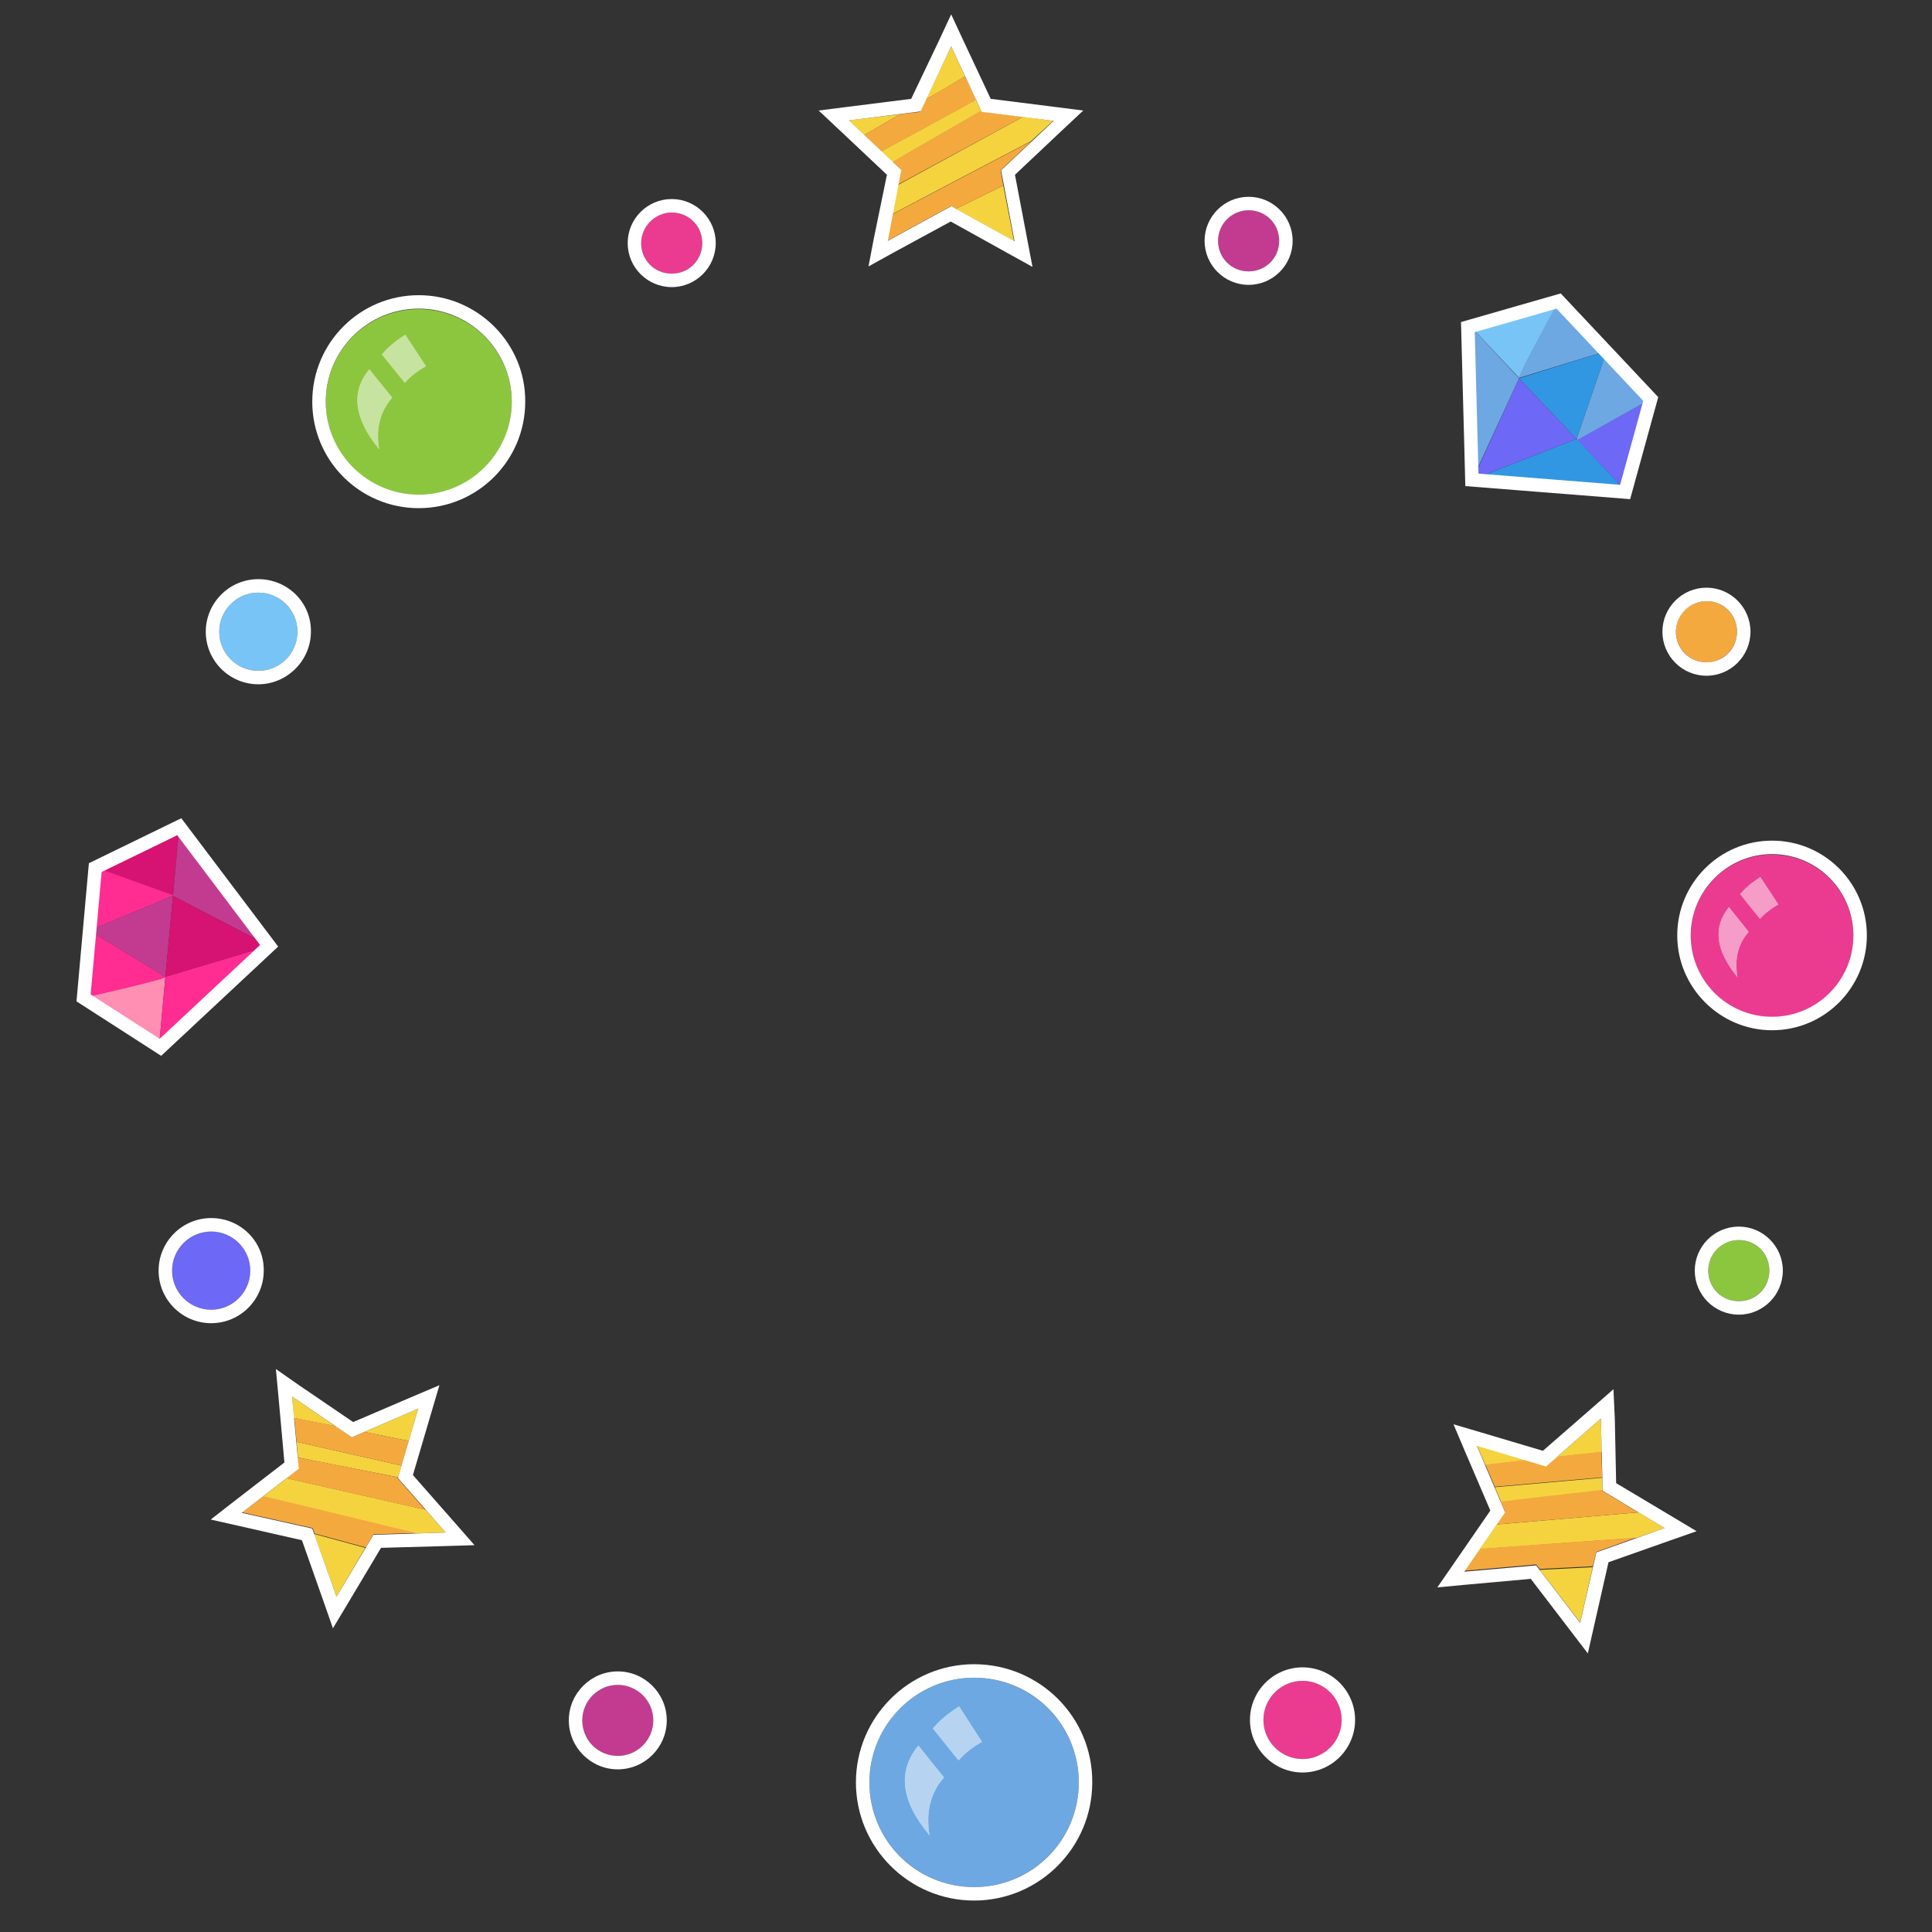<?xml version="1.0" encoding="utf-8"?>
<!-- Generator: Adobe Illustrator 19.2.1, SVG Export Plug-In . SVG Version: 6.00 Build 0)  -->
<svg version="1.1" xmlns="http://www.w3.org/2000/svg" xmlns:xlink="http://www.w3.org/1999/xlink" x="0px" y="0px"
	 viewBox="0 0 430 430" style="enable-background:new 0 0 430 430;" xml:space="preserve">
<rect x="0" y="0" width="430" height="430" fill="#333333" stroke="none"/>
<style type="text/css">
	.st0{fill:#EB3B91;}
	.st1{opacity:0.5;}
	.st2{fill:#FFFFFF;}
	.st3{fill:#6DA8E2;}
	.st4{fill:#8CC63F;}
	.st5{fill:#79C4F6;}
	.st6{fill:#6D68F6;}
	.st7{fill:#3297E2;}
	.st8{fill:#FF8FB3;}
	.st9{fill:#D61372;}
	.st10{fill:#FF2C91;}
	.st11{fill:#C23B91;}
	.st12{fill:#C33B91;}
	.st13{fill:#F4D33F;}
	.st14{fill:#F4A93F;}
	.st15{fill:none;stroke:#FFFFFF;stroke-width:3;stroke-miterlimit:10;}
	.st16{fill:#DC9ABA;}
	.st17{fill:url(#SVGID_1_);}
	.st18{fill:url(#SVGID_2_);}
	.st19{fill:url(#SVGID_3_);}
	.st20{fill:url(#SVGID_4_);}
	.st21{fill:url(#SVGID_5_);}
	.st22{fill:url(#SVGID_6_);}
	.st23{fill:#E60A63;}
</style>
<g id="icons">
	<g>
		<g>
			<circle class="st0" cx="394.4" cy="208.3" r="18.1"/>
			<g class="st1">
				<path class="st2" d="M384.8,201.9c-3.6,4.4-3,9.6,1.9,15.6c-0.7-4,0.1-7.4,2.5-10.1L384.8,201.9z"/>
				<path class="st2" d="M391.8,195.2c-1.9,1.2-3.4,2.5-4.5,3.8l4.4,5.5c1.1-1.2,2.4-2.3,4.1-3.2L391.8,195.2z"/>
				<g>
					<path class="st2" d="M395.8,201.3l-4-6.1c-1.9,1.2-3.4,2.5-4.5,3.8l4.4,5.5C392.8,203.3,394.1,202.3,395.8,201.3z"/>
					<path class="st2" d="M384.8,201.9c-3.6,4.4-3,9.6,1.9,15.6c-0.7-4,0.1-7.4,2.5-10.1L384.8,201.9z"/>
				</g>
			</g>
		</g>
		<g>
			<circle class="st3" cx="216.8" cy="396.7" r="23.3"/>
			<g class="st1">
				<path class="st2" d="M204.4,388.5c-4.7,5.7-3.9,12.4,2.5,20c-0.9-5.1,0.2-9.5,3.2-12.9L204.4,388.5z"/>
				<path class="st2" d="M213.4,379.8c-2.5,1.6-4.4,3.2-5.8,4.9l5.7,7.1c1.4-1.6,3.1-2.9,5.2-4.2L213.4,379.8z"/>
				<g>
					<path class="st2" d="M218.6,387.7l-5.1-7.9c-2.5,1.6-4.4,3.2-5.8,4.9l5.7,7.1C214.7,390.3,216.4,388.9,218.6,387.7z"/>
					<path class="st2" d="M204.4,388.5c-4.7,5.7-3.9,12.4,2.5,20c-0.9-5.1,0.2-9.5,3.2-12.9L204.4,388.5z"/>
				</g>
			</g>
		</g>
		<g>
			<circle class="st4" cx="93.2" cy="89.5" r="20.7"/>
			<g class="st1">
				<path class="st2" d="M82.2,82.2c-4.2,5-3.4,11,2.2,17.8c-0.8-4.6,0.2-8.4,2.9-11.5L82.2,82.2z"/>
				<path class="st2" d="M90.2,74.5c-2.2,1.4-3.9,2.8-5.2,4.4l5.1,6.3c1.2-1.4,2.8-2.6,4.7-3.7L90.2,74.5z"/>
				<g>
					<path class="st2" d="M94.8,81.5l-4.6-7c-2.2,1.4-3.9,2.8-5.2,4.4l5.1,6.3C91.3,83.8,92.9,82.6,94.8,81.5z"/>
					<path class="st2" d="M82.2,82.2c-4.2,5-3.4,11,2.2,17.8c-0.8-4.6,0.2-8.4,2.9-11.5L82.2,82.2z"/>
				</g>
			</g>
		</g>
		<g>
			<path class="st3" d="M324,112C324,112,324,112,324,112C324,112,324,112,324,112z"/>
			<path class="st5" d="M338.1,84.1c1-2.7,5.9-11.6,9-17.2l-19.8,5.7L338.1,84.1z"/>
			<polygon class="st6" points="367.4,88.8 351,97.9 361.8,109.3 366.2,93.4 			"/>
			<path class="st3" d="M367.4,88.8L346.9,67l0-0.1c-3,5.7-7.8,14.5-8.9,17.1l0.1,0.1l19.5-6l-6.7,19.6l0.2,0.2L367.4,88.8
				L367.4,88.8z"/>
			<polygon class="st7" points="338.1,84.2 350.9,97.7 357.6,78.1 			"/>
			<polygon class="st3" points="327.2,72.5 326.7,72.8 327.7,106.7 338.1,84.2 			"/>
			<polygon class="st7" points="361.8,109.3 350.9,97.7 327.6,106.8 361.7,109.5 			"/>
			<polygon class="st6" points="338.1,84.2 327.8,106.7 350.9,97.7 			"/>
			<path class="st3" d="M316.4,100.1C316.4,100.1,316.4,100.2,316.4,100.1C316.4,100.2,316.4,100.2,316.4,100.1z"/>
		</g>
		<g>
			<path class="st8" d="M36.8,217.5c-2.6,1-12.2,3.1-18.3,4.5l16.9,10.8L36.8,217.5z"/>
			<polygon class="st9" points="21.2,193.1 38.5,199.2 39.9,184 25.4,191 			"/>
			<path class="st10" d="M21.4,193.1l-2.7,29l-0.1,0c6.1-1.4,15.6-3.6,18.2-4.6l0-0.1l-16.9-10.3l18.6-7.7l0-0.2L21.4,193.1
				L21.4,193.1z"/>
			<polygon class="st11" points="36.8,217.4 38.5,199.4 19.9,207.1 			"/>
			<polygon class="st10" points="35.4,232.9 35.7,233.1 59.9,210.5 36.8,217.4 			"/>
			<polygon class="st12" points="39.9,184 38.5,199.4 59.9,210.5 40.1,183.9 			"/>
			<polygon class="st9" points="36.8,217.4 59.9,210.5 38.5,199.4 			"/>
		</g>
		<g>
			<path class="st13" d="M217.2,22.2l-21.1,11.5l2.6,2.4c4.4-2.6,12.6-7.3,19.7-11.4L217.2,22.2z"/>
			<path class="st13" d="M211.7,10.3l-5.6,11.8c3-1.7,6-3.5,8.7-5.1L211.7,10.3z"/>
			<path class="st13" d="M188.8,26.8l3.5,3.3c2.1-1.2,4.9-2.9,8.1-4.7L188.8,26.8z"/>
			<path class="st13" d="M234.4,26.9l-6.7-0.9l-27.9,15.2l-1.3,6.5c8.3-4.4,24.1-12.7,31-16.3L234.4,26.9z"/>
			<polygon class="st13" points="223.3,41.3 212.7,46.5 225.7,53.7 			"/>
			<path class="st14" d="M214.8,17c-2.7,1.6-5.7,3.3-8.7,5.1l-1.3,2.8l-4.4,0.5c-3.2,1.8-6,3.5-8.1,4.7l3.9,3.6l21.1-11.5L214.8,17z
				"/>
			<path class="st14" d="M218.5,24.8l-0.1-0.2c-7.1,4.1-15.3,8.9-19.7,11.4l1.8,1.7l-0.7,3.4L227.7,26L218.5,24.8z"/>
			<path class="st14" d="M222.7,37.9l6.9-6.5c-6.9,3.6-22.7,11.9-31,16.3l-1.1,5.9l14.1-7.7l1.1,0.6l10.6-5.2L222.7,37.9z"/>
		</g>
		<g>
			<path class="st13" d="M356.6,328.9l-23.9,2.1l1.4,3.3c5.1-0.6,14.4-1.7,22.6-2.6L356.6,328.9z"/>
			<path class="st13" d="M356.3,315.7l-9.8,8.6c3.4-0.4,6.9-0.8,10-1.1L356.3,315.7z"/>
			<path class="st13" d="M328.7,321.7l1.9,4.4c2.4-0.3,5.7-0.7,9.3-1.1L328.7,321.7z"/>
			<path class="st13" d="M370.5,340.1l-5.8-3.5l-31.6,2.7l-3.8,5.5c9.4-0.7,27.2-2,34.9-2.5L370.5,340.1z"/>
			<polygon class="st13" points="354.5,348.8 342.7,349.4 351.7,361.1 			"/>
			<path class="st14" d="M356.4,323.1c-3.1,0.4-6.6,0.7-10,1.1l-2.3,2l-4.2-1.3c-3.6,0.4-6.9,0.8-9.3,1.1l2.1,4.9l23.9-2.1
				L356.4,323.1z"/>
			<path class="st14" d="M356.6,331.8l0-0.2c-8.2,0.9-17.5,2-22.6,2.6l1,2.3l-2,2.8l31.6-2.7L356.6,331.8z"/>
			<path class="st14" d="M355.3,345.4l8.9-3.2c-7.8,0.6-25.5,1.8-34.9,2.5l-3.4,4.9l16-1.4l0.8,1l11.8-0.6L355.3,345.4z"/>
		</g>
		<g>
			<path class="st13" d="M89.4,326.2l-23.4-5.3l0.3,3.5c5,1,14.3,2.8,22.3,4.4L89.4,326.2z"/>
			<path class="st13" d="M93.1,313.5l-12,5.2c3.4,0.7,6.8,1.4,9.9,2L93.1,313.5z"/>
			<path class="st13" d="M65,310.8l0.4,4.8c2.4,0.5,5.6,1.1,9.2,1.8L65,310.8z"/>
			<path class="st13" d="M99.2,341.1l-4.5-5.1l-30.9-7l-5.3,4.1c9.2,2.2,26.5,6.4,34,8.2L99.2,341.1z"/>
			<polygon class="st13" points="81.3,344.5 69.9,341.4 74.9,355.4 			"/>
			<path class="st14" d="M91,320.7c-3.1-0.6-6.5-1.3-9.9-2l-2.8,1.2l-3.6-2.5c-3.6-0.7-6.8-1.4-9.2-1.8l0.5,5.3l23.4,5.3L91,320.7z"
				/>
			<path class="st14" d="M88.5,329l0-0.2c-8-1.6-17.3-3.5-22.3-4.4l0.2,2.5l-2.7,2.1l30.9,7L88.5,329z"/>
			<path class="st14" d="M83.1,341.5l9.5-0.3c-7.6-1.8-24.9-6.1-34-8.2l-4.7,3.6l15.7,3.5l0.4,1.2l11.4,3.1L83.1,341.5z"/>
		</g>
		<circle class="st5" cx="57.5" cy="140.6" r="8.7"/>
		<circle class="st0" cx="149.5" cy="54.1" r="6.8"/>
		<circle class="st12" cx="137.5" cy="382.9" r="7.9"/>
		<circle class="st12" cx="277.9" cy="53.6" r="6.8"/>
		<circle class="st0" cx="289.9" cy="382.8" r="8.7"/>
		<circle class="st14" cx="379.8" cy="140.6" r="6.8"/>
		<circle class="st4" cx="387" cy="282.8" r="6.8"/>
		<circle class="st6" cx="47" cy="282.8" r="8.7"/>
	</g>
	<g>
		<g>
			<path class="st2" d="M394.4,190.1c10,0,18.1,8.1,18.1,18.1c0,10-8.1,18.1-18.1,18.1c-10,0-18.1-8.1-18.1-18.1
				C376.3,198.3,384.4,190.1,394.4,190.1 M394.4,187.1c-11.7,0-21.1,9.5-21.1,21.1s9.5,21.1,21.1,21.1c11.7,0,21.1-9.5,21.1-21.1
				S406.1,187.1,394.4,187.1L394.4,187.1z"/>
		</g>
		<g>
			<path class="st2" d="M216.8,373.4c12.9,0,23.3,10.4,23.3,23.3c0,12.9-10.4,23.3-23.3,23.3s-23.3-10.4-23.3-23.3
				C193.5,383.8,204,373.4,216.8,373.4 M216.8,370.4c-14.5,0-26.3,11.8-26.3,26.3c0,14.5,11.8,26.3,26.3,26.3s26.3-11.8,26.3-26.3
				C243.2,382.2,231.4,370.4,216.8,370.4L216.8,370.4z"/>
		</g>
		<g>
			<path class="st2" d="M93.2,68.7c11.4,0,20.7,9.3,20.7,20.7c0,11.4-9.3,20.7-20.7,20.7c-11.4,0-20.7-9.3-20.7-20.7
				C72.5,78,81.8,68.7,93.2,68.7 M93.2,65.7c-13.1,0-23.7,10.6-23.7,23.7c0,13.1,10.6,23.7,23.7,23.7c13.1,0,23.7-10.6,23.7-23.7
				C117,76.4,106.3,65.7,93.2,65.7L93.2,65.7z"/>
		</g>
		<g>
			<path class="st2" d="M211.7,10.3l6.7,14.4l0.1,0.2l16,2l-11.7,11l3,15.8l-14.1-7.8l-14.1,7.7l3-15.8l-11.7-11l16-2L211.7,10.3
				 M211.7,3.2L209,9L202.8,22l-14.3,1.8l-6.3,0.8l4.7,4.4l10.5,9.9L194.5,53l-1.2,6.3l5.6-3.1l12.7-6.9l12.6,7l5.6,3.1l-1.2-6.3
				l-2.7-14.2l10.5-9.9l4.7-4.4l-6.3-0.8l-14.3-1.8L214.4,9L211.7,3.2L211.7,3.2z"/>
		</g>
		<g>
			<path class="st2" d="M356.3,315.7l0.4,15.9l0,0.2l13.8,8.3l-15.2,5.4l-3.6,15.7l-9.8-12.8l-16,1.4l9.1-13.2l-6.3-14.8l15.4,4.6
				L356.3,315.7 M359.1,309.2l-4.8,4.2l-10.9,9.5l-13.8-4.1l-6.1-1.8l2.5,5.9l5.7,13.3l-8.2,11.9l-3.6,5.2l6.4-0.6l14.4-1.3
				l8.8,11.5l3.9,5.1l1.4-6.2l3.2-14.1l13.6-4.8l6-2.1l-5.5-3.3l-12.4-7.4l-0.3-14.4L359.1,309.2L359.1,309.2z"/>
		</g>
		<g>
			<path class="st2" d="M65,310.8l13.3,9.1l14.8-6.4l-4.5,15.3l0,0.2l10.6,12.1l-16.1,0.5l-8.2,13.8l-5.4-15.2l-15.7-3.5l12.7-9.8
				L65,310.8 M61.4,304.7l0.6,6.4l1.3,14.4l-11.4,8.8l-5,3.9l6.2,1.4l14.1,3.2l4.8,13.6l2.1,6l3.3-5.5l7.4-12.4l14.4-0.4l6.4-0.2
				l-4.2-4.8l-9.5-10.8l4.1-13.9l1.8-6.1l-5.9,2.5l-13.3,5.7l-11.9-8.1L61.4,304.7L61.4,304.7z"/>
		</g>
		<g>
			<path class="st2" d="M57.5,131.9c4.8,0,8.7,3.9,8.7,8.7c0,4.8-3.9,8.7-8.7,8.7s-8.7-3.9-8.7-8.7
				C48.8,135.8,52.7,131.9,57.5,131.9 M57.5,128.9c-6.5,0-11.7,5.3-11.7,11.7c0,6.5,5.3,11.7,11.7,11.7s11.7-5.3,11.7-11.7
				C69.3,134.1,64,128.9,57.5,128.9L57.5,128.9z"/>
		</g>
		<g>
			<path class="st2" d="M149.5,47.3c3.8,0,6.8,3,6.8,6.8c0,3.8-3,6.8-6.8,6.8s-6.8-3-6.8-6.8C142.7,50.4,145.8,47.3,149.5,47.3
				 M149.5,44.3c-5.4,0-9.8,4.4-9.8,9.8c0,5.4,4.4,9.8,9.8,9.8c5.4,0,9.8-4.4,9.8-9.8C159.3,48.7,154.9,44.3,149.5,44.3L149.5,44.3z
				"/>
		</g>
		<g>
			<path class="st2" d="M137.5,375c4.3,0,7.9,3.5,7.9,7.9c0,4.3-3.5,7.9-7.9,7.9s-7.9-3.5-7.9-7.9C129.6,378.5,133.2,375,137.5,375
				 M137.5,372c-6,0-10.9,4.9-10.9,10.9s4.9,10.9,10.9,10.9s10.9-4.9,10.9-10.9S143.5,372,137.5,372L137.5,372z"/>
		</g>
		<g>
			<path class="st2" d="M277.9,46.8c3.8,0,6.8,3,6.8,6.8s-3,6.8-6.8,6.8s-6.8-3-6.8-6.8S274.2,46.8,277.9,46.8 M277.9,43.8
				c-5.4,0-9.8,4.4-9.8,9.8c0,5.4,4.4,9.8,9.8,9.8c5.4,0,9.8-4.4,9.8-9.8C287.7,48.2,283.3,43.8,277.9,43.8L277.9,43.8z"/>
		</g>
		<g>
			<path class="st2" d="M289.9,374.1c4.8,0,8.7,3.9,8.7,8.7s-3.9,8.7-8.7,8.7c-4.8,0-8.7-3.9-8.7-8.7S285.1,374.1,289.9,374.1
				 M289.9,371.1c-6.5,0-11.7,5.3-11.7,11.7s5.3,11.7,11.7,11.7c6.5,0,11.7-5.3,11.7-11.7S296.4,371.1,289.9,371.1L289.9,371.1z"/>
		</g>
		<g>
			<path class="st2" d="M379.8,133.8c3.8,0,6.8,3,6.8,6.8c0,3.8-3,6.8-6.8,6.8s-6.8-3-6.8-6.8C373,136.9,376.1,133.8,379.8,133.8
				 M379.8,130.8c-5.4,0-9.8,4.4-9.8,9.8c0,5.4,4.4,9.8,9.8,9.8c5.4,0,9.8-4.4,9.8-9.8C389.6,135.2,385.2,130.8,379.8,130.8
				L379.8,130.8z"/>
		</g>
		<g>
			<path class="st2" d="M387,276c3.8,0,6.8,3,6.8,6.8s-3,6.8-6.8,6.8s-6.8-3-6.8-6.8S383.3,276,387,276 M387,273
				c-5.4,0-9.8,4.4-9.8,9.8c0,5.4,4.4,9.8,9.8,9.8c5.4,0,9.8-4.4,9.8-9.8C396.8,277.4,392.4,273,387,273L387,273z"/>
		</g>
		<g>
			<path class="st2" d="M47,274.1c4.8,0,8.7,3.9,8.7,8.7c0,4.8-3.9,8.7-8.7,8.7c-4.8,0-8.7-3.9-8.7-8.7
				C38.3,278,42.2,274.1,47,274.1 M47,271.1c-6.5,0-11.7,5.3-11.7,11.7c0,6.5,5.3,11.7,11.7,11.7c6.5,0,11.7-5.3,11.7-11.7
				C58.8,276.3,53.5,271.1,47,271.1L47,271.1z"/>
		</g>
		<polygon class="st15" points="326.7,72.8 346.9,67 367.4,88.8 361.7,109.5 327.6,106.8 		"/>
		<polygon class="st15" points="21.2,193.1 39.9,184 59.9,210.5 35.7,233.1 18.6,222.1 		"/>
	</g>
</g>
</svg>
